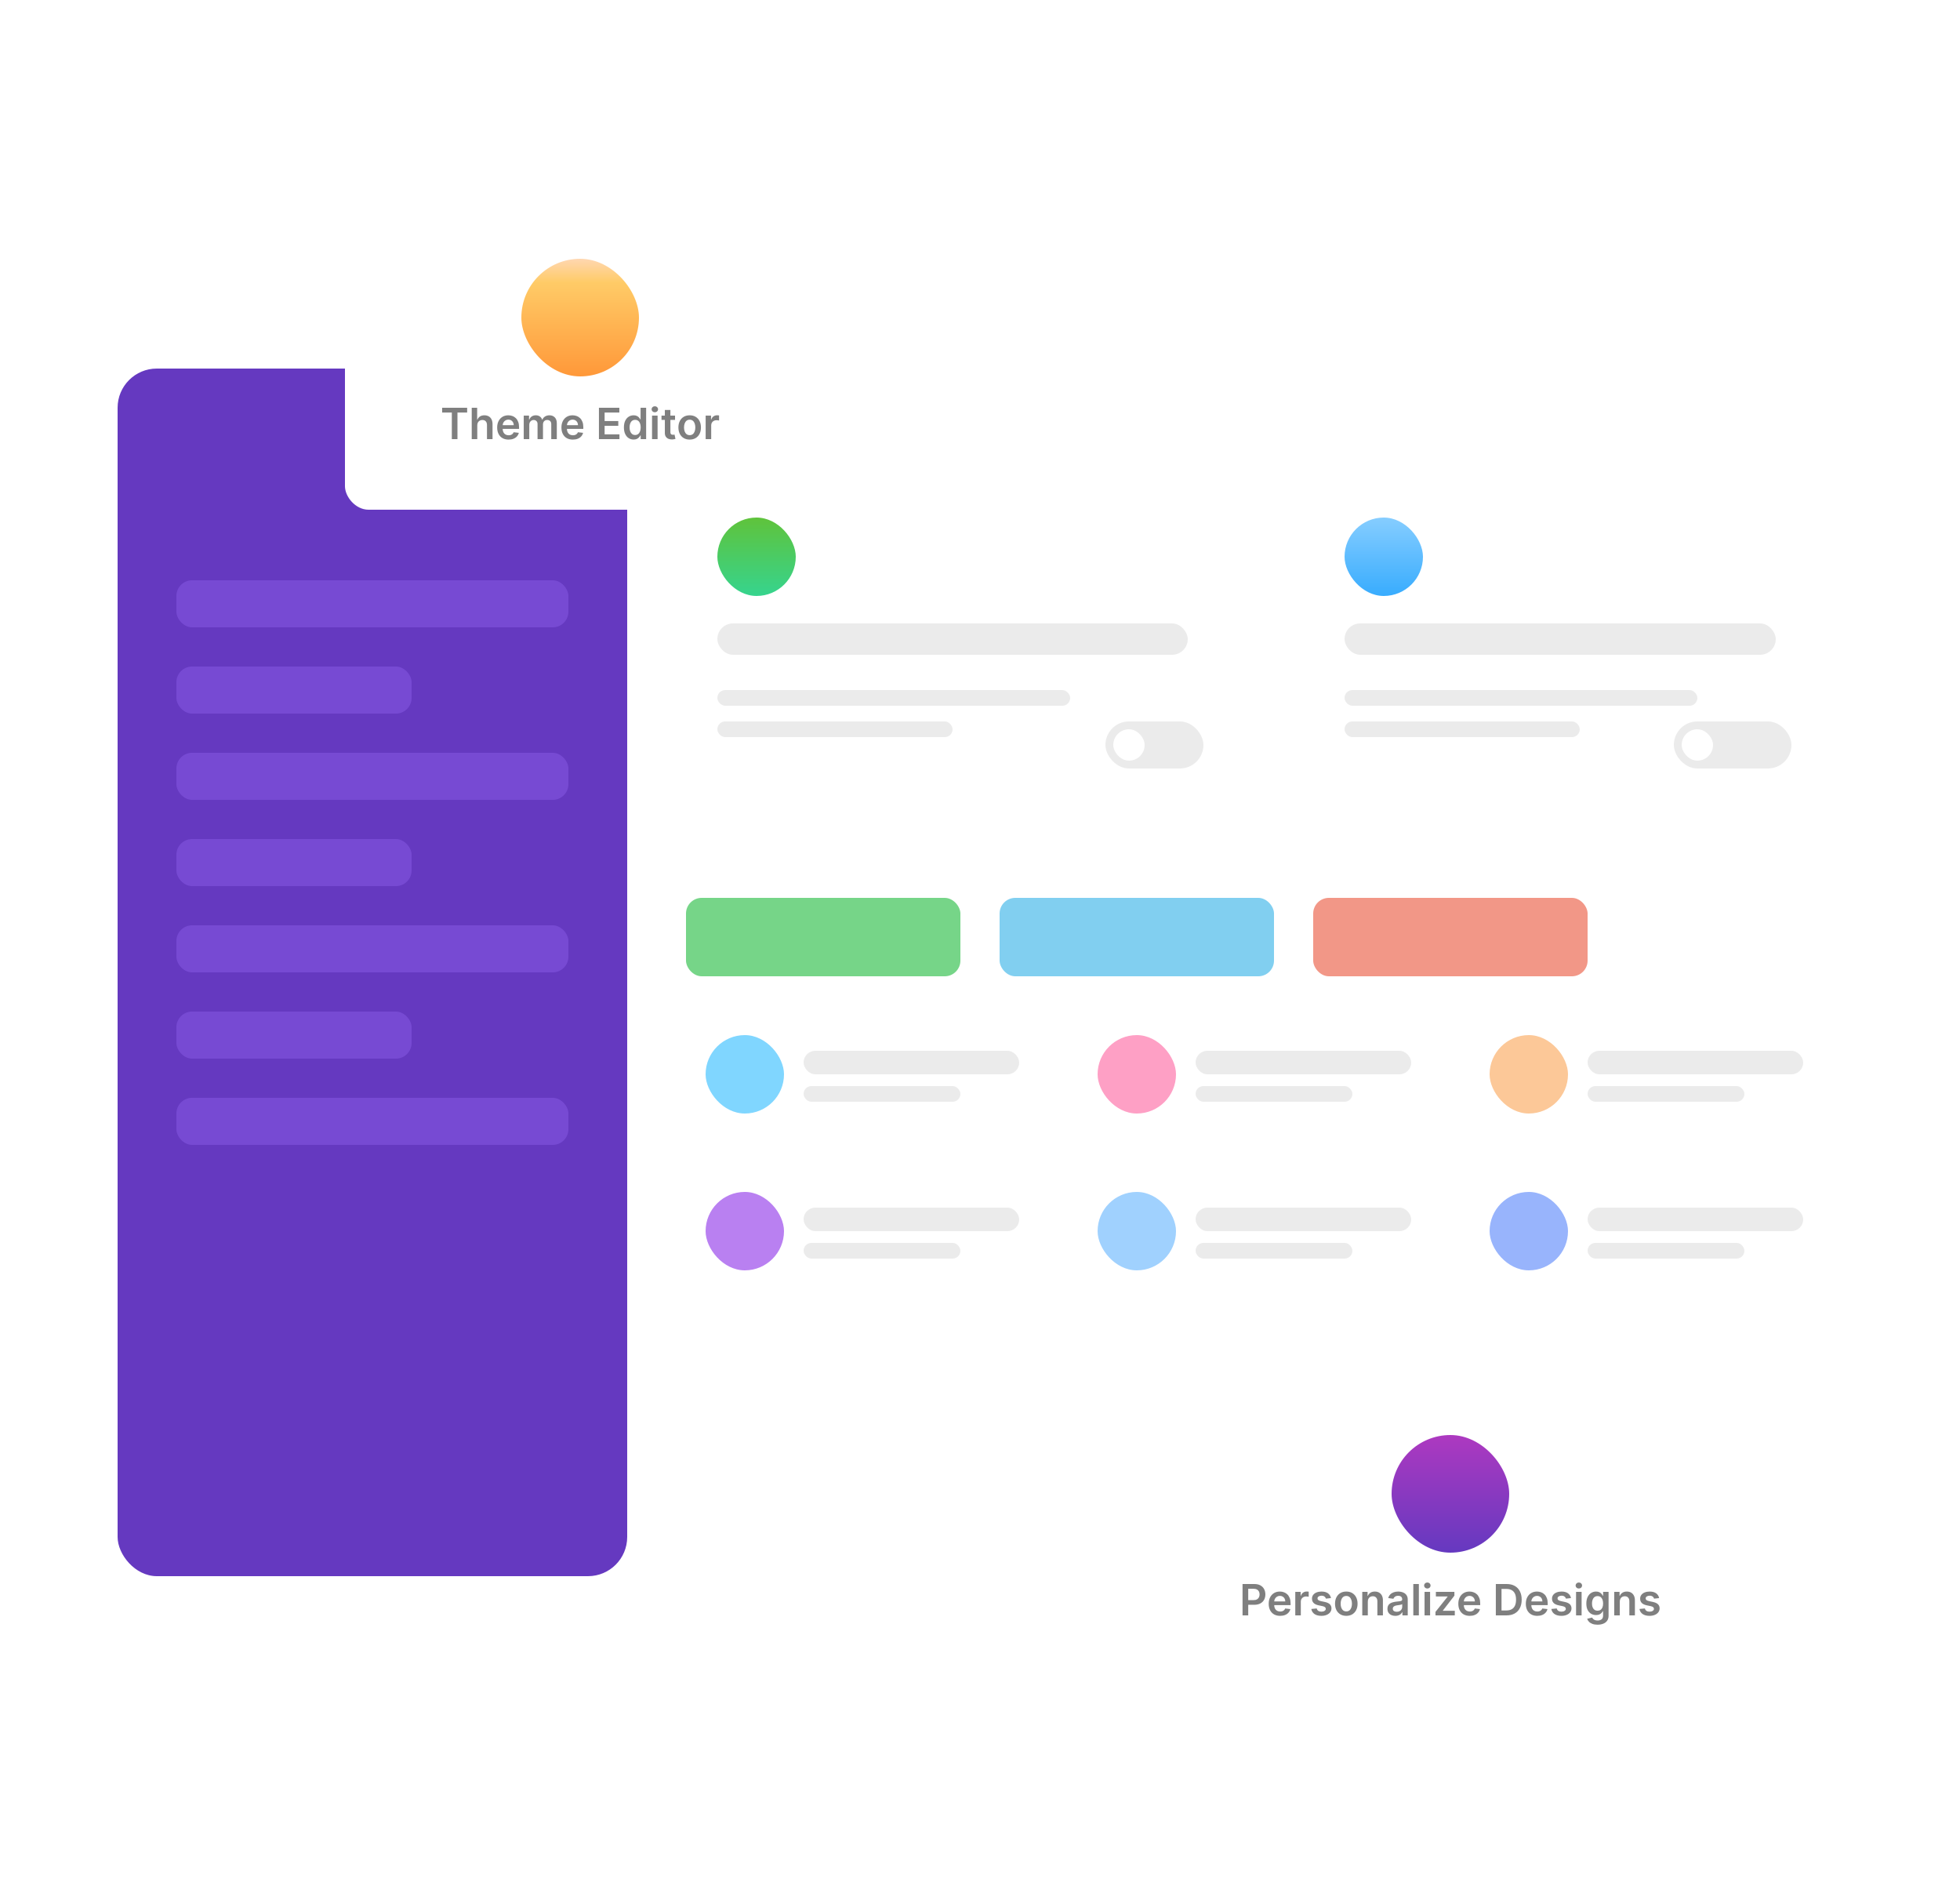 <svg width="500" height="480" viewBox="0 0 500 480" fill="none" xmlns="http://www.w3.org/2000/svg">
<g filter="url(#filter0_d_180_1785)">
<rect x="30" y="78" width="450" height="308" rx="10" fill="white"/>
</g>
<g filter="url(#filter1_d_180_1785)">
<rect x="30" y="78" width="130" height="308" rx="10" fill="#6539C0"/>
</g>
<rect x="45" y="192" width="100" height="12" rx="4" fill="#774AD3"/>
<rect x="45" y="280" width="100" height="12" rx="4" fill="#774AD3"/>
<rect x="45" y="148" width="100" height="12" rx="4" fill="#774AD3"/>
<rect x="45" y="236" width="100" height="12" rx="4" fill="#774AD3"/>
<rect x="45" y="214" width="60" height="12" rx="4" fill="#774AD3"/>
<rect x="45" y="170" width="60" height="12" rx="4" fill="#774AD3"/>
<rect x="45" y="258" width="60" height="12" rx="4" fill="#774AD3"/>
<g filter="url(#filter2_d_180_1785)">
<rect x="175" y="124" width="140" height="80" rx="6" fill="white"/>
</g>
<g filter="url(#filter3_d_180_1785)">
<rect x="183" y="132" width="20" height="20" rx="10" fill="url(#paint0_linear_180_1785)"/>
</g>
<rect opacity="0.5" x="183" y="159" width="120" height="8" rx="4" fill="#D9D9D9"/>
<rect opacity="0.5" x="282" y="184" width="25" height="12" rx="6" fill="#D9D9D9"/>
<rect x="284" y="186" width="8" height="8" rx="4" fill="white"/>
<rect opacity="0.5" x="183" y="176" width="90" height="4" rx="2" fill="#D9D9D9"/>
<rect opacity="0.5" x="183" y="184" width="60" height="4" rx="2" fill="#D9D9D9"/>
<g filter="url(#filter4_d_180_1785)">
<rect x="335" y="124" width="130" height="80" rx="6" fill="white"/>
</g>
<g filter="url(#filter5_d_180_1785)">
<rect x="343" y="132" width="20" height="20" rx="10" fill="url(#paint1_linear_180_1785)"/>
</g>
<rect opacity="0.5" x="343" y="159" width="110" height="8" rx="4" fill="#D9D9D9"/>
<rect opacity="0.5" x="427" y="184" width="30" height="12" rx="6" fill="#D9D9D9"/>
<rect x="429" y="186" width="8" height="8" rx="4" fill="white"/>
<rect opacity="0.5" x="343" y="176" width="90" height="4" rx="2" fill="#D9D9D9"/>
<rect opacity="0.5" x="343" y="184" width="60" height="4" rx="2" fill="#D9D9D9"/>
<g filter="url(#filter6_d_180_1785)">
<rect x="88" y="50" width="120" height="80" rx="6" fill="white"/>
</g>
<path opacity="0.5" d="M180.013 112V106H181.384V107H181.446C181.556 106.654 181.743 106.387 182.009 106.199C182.277 106.009 182.583 105.914 182.927 105.914C183.005 105.914 183.092 105.918 183.188 105.926C183.287 105.931 183.369 105.94 183.435 105.953V107.254C183.375 107.233 183.28 107.215 183.149 107.199C183.022 107.181 182.898 107.172 182.778 107.172C182.521 107.172 182.289 107.228 182.083 107.34C181.88 107.449 181.72 107.602 181.603 107.797C181.485 107.992 181.427 108.217 181.427 108.473V112H180.013Z" fill="black"/>
<path opacity="0.5" d="M175.938 112.117C175.352 112.117 174.844 111.988 174.414 111.73C173.984 111.473 173.651 111.112 173.414 110.648C173.18 110.185 173.062 109.643 173.062 109.023C173.062 108.404 173.18 107.861 173.414 107.395C173.651 106.928 173.984 106.566 174.414 106.309C174.844 106.051 175.352 105.922 175.938 105.922C176.523 105.922 177.031 106.051 177.461 106.309C177.891 106.566 178.223 106.928 178.457 107.395C178.694 107.861 178.812 108.404 178.812 109.023C178.812 109.643 178.694 110.185 178.457 110.648C178.223 111.112 177.891 111.473 177.461 111.73C177.031 111.988 176.523 112.117 175.938 112.117ZM175.945 110.984C176.263 110.984 176.529 110.897 176.742 110.723C176.956 110.546 177.115 110.309 177.219 110.012C177.326 109.715 177.379 109.384 177.379 109.02C177.379 108.652 177.326 108.32 177.219 108.023C177.115 107.724 176.956 107.486 176.742 107.309C176.529 107.132 176.263 107.043 175.945 107.043C175.62 107.043 175.349 107.132 175.133 107.309C174.919 107.486 174.759 107.724 174.652 108.023C174.548 108.32 174.496 108.652 174.496 109.02C174.496 109.384 174.548 109.715 174.652 110.012C174.759 110.309 174.919 110.546 175.133 110.723C175.349 110.897 175.62 110.984 175.945 110.984Z" fill="black"/>
<path opacity="0.5" d="M172.202 106V107.094H168.753V106H172.202ZM169.604 104.562H171.019V110.195C171.019 110.385 171.047 110.531 171.104 110.633C171.164 110.732 171.243 110.799 171.339 110.836C171.435 110.872 171.542 110.891 171.659 110.891C171.748 110.891 171.828 110.884 171.901 110.871C171.977 110.858 172.034 110.846 172.073 110.836L172.312 111.941C172.236 111.967 172.128 111.996 171.987 112.027C171.849 112.059 171.68 112.077 171.479 112.082C171.125 112.092 170.806 112.039 170.522 111.922C170.239 111.802 170.013 111.617 169.847 111.367C169.683 111.117 169.602 110.805 169.604 110.43V104.562Z" fill="black"/>
<path opacity="0.5" d="M166.338 112V106H167.752V112H166.338ZM167.049 105.148C166.825 105.148 166.632 105.074 166.471 104.926C166.309 104.775 166.229 104.594 166.229 104.383C166.229 104.169 166.309 103.988 166.471 103.84C166.632 103.689 166.825 103.613 167.049 103.613C167.275 103.613 167.468 103.689 167.627 103.84C167.788 103.988 167.869 104.169 167.869 104.383C167.869 104.594 167.788 104.775 167.627 104.926C167.468 105.074 167.275 105.148 167.049 105.148Z" fill="black"/>
<path opacity="0.5" d="M161.636 112.105C161.164 112.105 160.743 111.984 160.37 111.742C159.998 111.5 159.703 111.148 159.487 110.688C159.271 110.227 159.163 109.667 159.163 109.008C159.163 108.341 159.272 107.779 159.491 107.32C159.713 106.859 160.011 106.512 160.386 106.277C160.761 106.04 161.179 105.922 161.64 105.922C161.991 105.922 162.28 105.982 162.507 106.102C162.733 106.219 162.913 106.361 163.046 106.527C163.179 106.691 163.282 106.846 163.354 106.992H163.413V104H164.831V112H163.44V111.055H163.354C163.282 111.201 163.176 111.355 163.038 111.52C162.9 111.681 162.718 111.819 162.491 111.934C162.265 112.048 161.979 112.105 161.636 112.105ZM162.03 110.945C162.33 110.945 162.585 110.865 162.796 110.703C163.007 110.539 163.167 110.311 163.276 110.02C163.386 109.728 163.44 109.388 163.44 109C163.44 108.612 163.386 108.275 163.276 107.988C163.17 107.702 163.011 107.479 162.8 107.32C162.591 107.161 162.335 107.082 162.03 107.082C161.715 107.082 161.452 107.164 161.241 107.328C161.03 107.492 160.871 107.719 160.765 108.008C160.658 108.297 160.604 108.628 160.604 109C160.604 109.375 160.658 109.71 160.765 110.004C160.874 110.296 161.034 110.526 161.245 110.695C161.459 110.862 161.72 110.945 162.03 110.945Z" fill="black"/>
<path opacity="0.5" d="M152.79 112V104H157.993V105.215H154.239V107.387H157.724V108.602H154.239V110.785H158.024V112H152.79Z" fill="black"/>
<path opacity="0.5" d="M146.135 112.117C145.533 112.117 145.014 111.992 144.576 111.742C144.141 111.49 143.807 111.133 143.572 110.672C143.338 110.208 143.221 109.663 143.221 109.035C143.221 108.418 143.338 107.876 143.572 107.41C143.809 106.941 144.14 106.577 144.564 106.316C144.989 106.053 145.488 105.922 146.061 105.922C146.43 105.922 146.779 105.982 147.107 106.102C147.438 106.219 147.73 106.401 147.982 106.648C148.238 106.896 148.438 107.211 148.584 107.594C148.73 107.974 148.803 108.427 148.803 108.953V109.387H143.885V108.434H147.447C147.445 108.163 147.386 107.922 147.271 107.711C147.157 107.497 146.997 107.329 146.791 107.207C146.588 107.085 146.351 107.023 146.08 107.023C145.791 107.023 145.537 107.094 145.318 107.234C145.1 107.372 144.929 107.555 144.807 107.781C144.687 108.005 144.626 108.251 144.623 108.52V109.352C144.623 109.701 144.687 110 144.814 110.25C144.942 110.497 145.12 110.687 145.35 110.82C145.579 110.951 145.847 111.016 146.154 111.016C146.36 111.016 146.546 110.987 146.713 110.93C146.88 110.87 147.024 110.783 147.146 110.668C147.269 110.553 147.361 110.411 147.424 110.242L148.744 110.391C148.661 110.74 148.502 111.044 148.268 111.305C148.036 111.562 147.739 111.763 147.377 111.906C147.015 112.047 146.601 112.117 146.135 112.117Z" fill="black"/>
<path opacity="0.5" d="M133.606 112V106H134.958V107.02H135.028C135.153 106.676 135.36 106.408 135.649 106.215C135.938 106.02 136.284 105.922 136.685 105.922C137.091 105.922 137.433 106.021 137.712 106.219C137.993 106.414 138.191 106.681 138.306 107.02H138.368C138.501 106.686 138.725 106.421 139.04 106.223C139.358 106.022 139.734 105.922 140.169 105.922C140.721 105.922 141.172 106.096 141.521 106.445C141.869 106.794 142.044 107.303 142.044 107.973V112H140.626V108.191C140.626 107.819 140.527 107.547 140.329 107.375C140.131 107.201 139.889 107.113 139.603 107.113C139.261 107.113 138.994 107.22 138.802 107.434C138.612 107.645 138.517 107.919 138.517 108.258V112H137.13V108.133C137.13 107.823 137.036 107.576 136.849 107.391C136.664 107.206 136.422 107.113 136.122 107.113C135.919 107.113 135.734 107.165 135.567 107.27C135.401 107.371 135.268 107.516 135.169 107.703C135.07 107.888 135.021 108.104 135.021 108.352V112H133.606Z" fill="black"/>
<path opacity="0.5" d="M129.742 112.117C129.141 112.117 128.621 111.992 128.184 111.742C127.749 111.49 127.414 111.133 127.18 110.672C126.945 110.208 126.828 109.663 126.828 109.035C126.828 108.418 126.945 107.876 127.18 107.41C127.417 106.941 127.747 106.577 128.172 106.316C128.596 106.053 129.095 105.922 129.668 105.922C130.038 105.922 130.387 105.982 130.715 106.102C131.046 106.219 131.337 106.401 131.59 106.648C131.845 106.896 132.046 107.211 132.191 107.594C132.337 107.974 132.41 108.427 132.41 108.953V109.387H127.492V108.434H131.055C131.052 108.163 130.993 107.922 130.879 107.711C130.764 107.497 130.604 107.329 130.398 107.207C130.195 107.085 129.958 107.023 129.688 107.023C129.398 107.023 129.145 107.094 128.926 107.234C128.707 107.372 128.536 107.555 128.414 107.781C128.294 108.005 128.233 108.251 128.23 108.52V109.352C128.23 109.701 128.294 110 128.422 110.25C128.549 110.497 128.728 110.687 128.957 110.82C129.186 110.951 129.454 111.016 129.762 111.016C129.967 111.016 130.154 110.987 130.32 110.93C130.487 110.87 130.632 110.783 130.754 110.668C130.876 110.553 130.969 110.411 131.031 110.242L132.352 110.391C132.268 110.74 132.109 111.044 131.875 111.305C131.643 111.562 131.346 111.763 130.984 111.906C130.622 112.047 130.208 112.117 129.742 112.117Z" fill="black"/>
<path opacity="0.5" d="M121.754 108.484V112H120.34V104H121.723V107.02H121.793C121.934 106.681 122.151 106.414 122.445 106.219C122.742 106.021 123.12 105.922 123.578 105.922C123.995 105.922 124.358 106.009 124.668 106.184C124.978 106.358 125.217 106.613 125.387 106.949C125.559 107.285 125.645 107.695 125.645 108.18V112H124.23V108.398C124.23 107.995 124.126 107.681 123.918 107.457C123.712 107.23 123.423 107.117 123.051 107.117C122.801 107.117 122.577 107.172 122.379 107.281C122.184 107.388 122.03 107.543 121.918 107.746C121.809 107.949 121.754 108.195 121.754 108.484Z" fill="black"/>
<path opacity="0.5" d="M112.789 105.215V104H119.172V105.215H116.699V112H115.262V105.215H112.789Z" fill="black"/>
<rect x="133" y="66" width="30" height="30" rx="15" fill="url(#paint2_linear_180_1785)"/>
<g filter="url(#filter7_d_180_1785)">
<rect x="175" y="259" width="90" height="30" rx="4" fill="white"/>
</g>
<g filter="url(#filter8_d_180_1785)">
<rect x="180" y="264" width="20" height="20" rx="10" fill="#80D6FF"/>
</g>
<rect opacity="0.5" x="205" y="268" width="55" height="6" rx="3" fill="#D9D9D9"/>
<rect opacity="0.5" x="205" y="277" width="40" height="4" rx="2" fill="#D9D9D9"/>
<rect x="175" y="229" width="70" height="20" rx="4" fill="#76D588"/>
<rect x="255" y="229" width="70" height="20" rx="4" fill="#81CFF0"/>
<rect x="335" y="229" width="70" height="20" rx="4" fill="#F29787"/>
<g filter="url(#filter9_d_180_1785)">
<rect x="175" y="299" width="90" height="30" rx="4" fill="white"/>
</g>
<g filter="url(#filter10_d_180_1785)">
<rect x="180" y="304" width="20" height="20" rx="10" fill="#B980F1"/>
</g>
<rect opacity="0.5" x="205" y="308" width="55" height="6" rx="3" fill="#D9D9D9"/>
<rect opacity="0.5" x="205" y="317" width="40" height="4" rx="2" fill="#D9D9D9"/>
<g filter="url(#filter11_d_180_1785)">
<rect x="275" y="259" width="90" height="30" rx="4" fill="white"/>
</g>
<g filter="url(#filter12_d_180_1785)">
<rect x="280" y="264" width="20" height="20" rx="10" fill="#FEA0C5"/>
</g>
<rect opacity="0.5" x="305" y="268" width="55" height="6" rx="3" fill="#D9D9D9"/>
<rect opacity="0.5" x="305" y="277" width="40" height="4" rx="2" fill="#D9D9D9"/>
<g filter="url(#filter13_d_180_1785)">
<rect x="275" y="299" width="90" height="30" rx="4" fill="white"/>
</g>
<g filter="url(#filter14_d_180_1785)">
<rect x="280" y="304" width="20" height="20" rx="10" fill="#A0D1FE"/>
</g>
<rect opacity="0.5" x="305" y="308" width="55" height="6" rx="3" fill="#D9D9D9"/>
<rect opacity="0.5" x="305" y="317" width="40" height="4" rx="2" fill="#D9D9D9"/>
<g filter="url(#filter15_d_180_1785)">
<rect x="375" y="259" width="90" height="30" rx="4" fill="white"/>
</g>
<g filter="url(#filter16_d_180_1785)">
<rect x="380" y="264" width="20" height="20" rx="10" fill="#FCC898"/>
</g>
<rect opacity="0.5" x="405" y="268" width="55" height="6" rx="3" fill="#D9D9D9"/>
<rect opacity="0.5" x="405" y="277" width="40" height="4" rx="2" fill="#D9D9D9"/>
<g filter="url(#filter17_d_180_1785)">
<rect x="375" y="299" width="90" height="30" rx="4" fill="white"/>
</g>
<g filter="url(#filter18_d_180_1785)">
<rect x="380" y="304" width="20" height="20" rx="10" fill="#98B4FC"/>
</g>
<rect opacity="0.5" x="405" y="308" width="55" height="6" rx="3" fill="#D9D9D9"/>
<rect opacity="0.5" x="405" y="317" width="40" height="4" rx="2" fill="#D9D9D9"/>
<g filter="url(#filter19_d_180_1785)">
<rect x="300" y="350" width="140" height="80" rx="6" fill="white"/>
</g>
<rect x="355" y="366" width="30" height="30" rx="15" fill="url(#paint3_linear_180_1785)"/>
<path opacity="0.5" d="M423.245 407.586L421.956 407.727C421.919 407.596 421.855 407.474 421.764 407.359C421.676 407.245 421.556 407.152 421.405 407.082C421.254 407.012 421.069 406.977 420.85 406.977C420.556 406.977 420.308 407.04 420.108 407.168C419.91 407.296 419.812 407.461 419.815 407.664C419.812 407.839 419.876 407.98 420.006 408.09C420.139 408.199 420.358 408.289 420.663 408.359L421.686 408.578C422.254 408.701 422.676 408.895 422.952 409.16C423.23 409.426 423.371 409.773 423.374 410.203C423.371 410.581 423.26 410.914 423.042 411.203C422.825 411.49 422.525 411.714 422.139 411.875C421.754 412.036 421.311 412.117 420.811 412.117C420.077 412.117 419.486 411.964 419.038 411.656C418.59 411.346 418.323 410.915 418.237 410.363L419.616 410.23C419.678 410.501 419.811 410.706 420.014 410.844C420.217 410.982 420.482 411.051 420.807 411.051C421.143 411.051 421.413 410.982 421.616 410.844C421.821 410.706 421.924 410.535 421.924 410.332C421.924 410.16 421.858 410.018 421.725 409.906C421.595 409.794 421.392 409.708 421.116 409.648L420.092 409.434C419.517 409.314 419.091 409.112 418.815 408.828C418.539 408.542 418.402 408.18 418.405 407.742C418.402 407.372 418.502 407.052 418.706 406.781C418.911 406.508 419.196 406.297 419.561 406.148C419.928 405.997 420.351 405.922 420.831 405.922C421.534 405.922 422.087 406.072 422.491 406.371C422.897 406.671 423.148 407.076 423.245 407.586Z" fill="black"/>
<path opacity="0.5" d="M413.213 408.484V412H411.799V406H413.151V407.02H413.221C413.359 406.684 413.579 406.417 413.881 406.219C414.186 406.021 414.562 405.922 415.01 405.922C415.424 405.922 415.785 406.01 416.092 406.187C416.402 406.365 416.642 406.621 416.811 406.957C416.983 407.293 417.068 407.701 417.065 408.18V412H415.651V408.398C415.651 407.997 415.547 407.684 415.338 407.457C415.133 407.23 414.847 407.117 414.483 407.117C414.236 407.117 414.015 407.172 413.823 407.281C413.633 407.388 413.483 407.543 413.374 407.746C413.267 407.949 413.213 408.195 413.213 408.484Z" fill="black"/>
<path opacity="0.5" d="M407.534 414.375C407.026 414.375 406.59 414.306 406.225 414.168C405.861 414.033 405.568 413.85 405.346 413.621C405.125 413.392 404.971 413.138 404.885 412.859L406.159 412.551C406.216 412.668 406.299 412.784 406.409 412.898C406.518 413.016 406.665 413.112 406.85 413.188C407.038 413.266 407.273 413.305 407.557 413.305C407.958 413.305 408.29 413.207 408.553 413.012C408.816 412.819 408.948 412.501 408.948 412.059V410.922H408.877C408.805 411.068 408.698 411.217 408.557 411.371C408.419 411.525 408.236 411.654 408.006 411.758C407.78 411.862 407.495 411.914 407.151 411.914C406.69 411.914 406.272 411.806 405.897 411.59C405.525 411.371 405.228 411.046 405.006 410.613C404.788 410.178 404.678 409.634 404.678 408.98C404.678 408.322 404.788 407.766 405.006 407.312C405.228 406.857 405.526 406.512 405.901 406.277C406.276 406.04 406.694 405.922 407.155 405.922C407.506 405.922 407.795 405.982 408.022 406.102C408.251 406.219 408.433 406.361 408.569 406.527C408.704 406.691 408.807 406.846 408.877 406.992H408.956V406H410.35V412.098C410.35 412.611 410.228 413.035 409.983 413.371C409.738 413.707 409.403 413.958 408.979 414.125C408.555 414.292 408.073 414.375 407.534 414.375ZM407.545 410.805C407.845 410.805 408.1 410.732 408.311 410.586C408.522 410.44 408.682 410.23 408.792 409.957C408.901 409.684 408.956 409.355 408.956 408.973C408.956 408.595 408.901 408.264 408.792 407.98C408.685 407.697 408.526 407.477 408.315 407.32C408.107 407.161 407.85 407.082 407.545 407.082C407.23 407.082 406.967 407.164 406.756 407.328C406.545 407.492 406.387 407.717 406.28 408.004C406.173 408.288 406.12 408.611 406.12 408.973C406.12 409.34 406.173 409.661 406.28 409.938C406.389 410.211 406.549 410.424 406.76 410.578C406.974 410.729 407.236 410.805 407.545 410.805Z" fill="black"/>
<path opacity="0.5" d="M402.056 412V406H403.47V412H402.056ZM402.767 405.148C402.543 405.148 402.35 405.074 402.189 404.926C402.028 404.775 401.947 404.594 401.947 404.383C401.947 404.169 402.028 403.988 402.189 403.84C402.35 403.689 402.543 403.613 402.767 403.613C402.994 403.613 403.186 403.689 403.345 403.84C403.507 403.988 403.587 404.169 403.587 404.383C403.587 404.594 403.507 404.775 403.345 404.926C403.186 405.074 402.994 405.148 402.767 405.148Z" fill="black"/>
<path opacity="0.5" d="M400.761 407.586L399.472 407.727C399.436 407.596 399.372 407.474 399.281 407.359C399.192 407.245 399.072 407.152 398.921 407.082C398.77 407.012 398.585 406.977 398.367 406.977C398.072 406.977 397.825 407.04 397.625 407.168C397.427 407.296 397.329 407.461 397.332 407.664C397.329 407.839 397.393 407.98 397.523 408.09C397.656 408.199 397.875 408.289 398.179 408.359L399.203 408.578C399.77 408.701 400.192 408.895 400.468 409.16C400.747 409.426 400.888 409.773 400.89 410.203C400.888 410.581 400.777 410.914 400.558 411.203C400.342 411.49 400.041 411.714 399.656 411.875C399.27 412.036 398.828 412.117 398.328 412.117C397.593 412.117 397.002 411.964 396.554 411.656C396.106 411.346 395.839 410.915 395.753 410.363L397.132 410.23C397.195 410.501 397.328 410.706 397.531 410.844C397.734 410.982 397.998 411.051 398.324 411.051C398.66 411.051 398.929 410.982 399.132 410.844C399.338 410.706 399.441 410.535 399.441 410.332C399.441 410.16 399.375 410.018 399.242 409.906C399.111 409.794 398.908 409.708 398.632 409.648L397.609 409.434C397.033 409.314 396.608 409.112 396.332 408.828C396.056 408.542 395.919 408.18 395.921 407.742C395.919 407.372 396.019 407.052 396.222 406.781C396.428 406.508 396.713 406.297 397.078 406.148C397.445 405.997 397.868 405.922 398.347 405.922C399.05 405.922 399.604 406.072 400.007 406.371C400.414 406.671 400.665 407.076 400.761 407.586Z" fill="black"/>
<path opacity="0.5" d="M392.155 412.117C391.553 412.117 391.034 411.992 390.596 411.742C390.161 411.49 389.827 411.133 389.592 410.672C389.358 410.208 389.241 409.663 389.241 409.035C389.241 408.418 389.358 407.876 389.592 407.41C389.829 406.941 390.16 406.577 390.584 406.316C391.009 406.053 391.508 405.922 392.081 405.922C392.45 405.922 392.799 405.982 393.127 406.102C393.458 406.219 393.75 406.401 394.002 406.648C394.258 406.896 394.458 407.211 394.604 407.594C394.75 407.974 394.823 408.427 394.823 408.953V409.387H389.905V408.434H393.467C393.465 408.163 393.406 407.922 393.292 407.711C393.177 407.497 393.017 407.329 392.811 407.207C392.608 407.085 392.371 407.023 392.1 407.023C391.811 407.023 391.557 407.094 391.338 407.234C391.12 407.372 390.949 407.555 390.827 407.781C390.707 408.005 390.646 408.251 390.643 408.52V409.352C390.643 409.701 390.707 410 390.834 410.25C390.962 410.497 391.14 410.687 391.37 410.82C391.599 410.951 391.867 411.016 392.174 411.016C392.38 411.016 392.566 410.987 392.733 410.93C392.9 410.87 393.044 410.783 393.167 410.668C393.289 410.553 393.381 410.411 393.444 410.242L394.764 410.391C394.681 410.74 394.522 411.044 394.288 411.305C394.056 411.562 393.759 411.763 393.397 411.906C393.035 412.047 392.621 412.117 392.155 412.117Z" fill="black"/>
<path opacity="0.5" d="M384.301 412H381.59V404H384.356C385.15 404 385.833 404.16 386.403 404.48C386.976 404.798 387.416 405.255 387.723 405.852C388.03 406.448 388.184 407.161 388.184 407.992C388.184 408.826 388.029 409.542 387.719 410.141C387.412 410.74 386.968 411.199 386.387 411.52C385.809 411.84 385.114 412 384.301 412ZM383.04 410.746H384.231C384.788 410.746 385.253 410.645 385.625 410.441C385.998 410.236 386.278 409.93 386.465 409.523C386.653 409.115 386.747 408.604 386.747 407.992C386.747 407.38 386.653 406.872 386.465 406.469C386.278 406.063 386 405.759 385.633 405.559C385.269 405.355 384.816 405.254 384.274 405.254H383.04V410.746Z" fill="black"/>
<path opacity="0.5" d="M374.935 412.117C374.333 412.117 373.814 411.992 373.376 411.742C372.942 411.49 372.607 411.133 372.373 410.672C372.138 410.208 372.021 409.663 372.021 409.035C372.021 408.418 372.138 407.876 372.373 407.41C372.61 406.941 372.94 406.577 373.365 406.316C373.789 406.053 374.288 405.922 374.861 405.922C375.231 405.922 375.58 405.982 375.908 406.102C376.238 406.219 376.53 406.401 376.783 406.648C377.038 406.896 377.238 407.211 377.384 407.594C377.53 407.974 377.603 408.427 377.603 408.953V409.387H372.685V408.434H376.248C376.245 408.163 376.186 407.922 376.072 407.711C375.957 407.497 375.797 407.329 375.591 407.207C375.388 407.085 375.151 407.023 374.88 407.023C374.591 407.023 374.337 407.094 374.119 407.234C373.9 407.372 373.729 407.555 373.607 407.781C373.487 408.005 373.426 408.251 373.423 408.52V409.352C373.423 409.701 373.487 410 373.615 410.25C373.742 410.497 373.921 410.687 374.15 410.82C374.379 410.951 374.647 411.016 374.955 411.016C375.16 411.016 375.347 410.987 375.513 410.93C375.68 410.87 375.824 410.783 375.947 410.668C376.069 410.553 376.162 410.411 376.224 410.242L377.544 410.391C377.461 410.74 377.302 411.044 377.068 411.305C376.836 411.562 376.539 411.763 376.177 411.906C375.815 412.047 375.401 412.117 374.935 412.117Z" fill="black"/>
<path opacity="0.5" d="M366.196 412V411.102L369.29 407.223V407.172H366.297V406H371.02V406.965L368.075 410.777V410.828H371.122V412H366.196Z" fill="black"/>
<path opacity="0.5" d="M363.406 412V406H364.82V412H363.406ZM364.117 405.148C363.893 405.148 363.7 405.074 363.539 404.926C363.377 404.775 363.296 404.594 363.296 404.383C363.296 404.169 363.377 403.988 363.539 403.84C363.7 403.689 363.893 403.613 364.117 403.613C364.343 403.613 364.536 403.689 364.695 403.84C364.856 403.988 364.937 404.169 364.937 404.383C364.937 404.594 364.856 404.775 364.695 404.926C364.536 405.074 364.343 405.148 364.117 405.148Z" fill="black"/>
<path opacity="0.5" d="M361.952 404V412H360.538V404H361.952Z" fill="black"/>
<path opacity="0.5" d="M355.948 412.121C355.568 412.121 355.225 412.053 354.92 411.918C354.618 411.78 354.379 411.577 354.202 411.309C354.027 411.04 353.94 410.71 353.94 410.316C353.94 409.978 354.002 409.698 354.127 409.477C354.252 409.255 354.423 409.078 354.639 408.945C354.855 408.813 355.099 408.712 355.37 408.645C355.643 408.574 355.926 408.523 356.217 408.492C356.569 408.456 356.854 408.423 357.073 408.395C357.292 408.363 357.45 408.316 357.549 408.254C357.651 408.189 357.702 408.089 357.702 407.953V407.93C357.702 407.635 357.614 407.408 357.44 407.246C357.265 407.085 357.014 407.004 356.686 407.004C356.34 407.004 356.065 407.079 355.862 407.23C355.661 407.382 355.526 407.56 355.456 407.766L354.135 407.578C354.239 407.214 354.411 406.909 354.651 406.664C354.89 406.417 355.183 406.232 355.53 406.109C355.876 405.984 356.259 405.922 356.678 405.922C356.967 405.922 357.255 405.956 357.542 406.023C357.828 406.091 358.09 406.203 358.327 406.359C358.564 406.513 358.754 406.723 358.897 406.988C359.043 407.254 359.116 407.586 359.116 407.984V412H357.756V411.176H357.709C357.624 411.342 357.502 411.499 357.346 411.645C357.193 411.788 356.999 411.904 356.764 411.992C356.532 412.078 356.26 412.121 355.948 412.121ZM356.315 411.082C356.599 411.082 356.845 411.026 357.053 410.914C357.262 410.799 357.422 410.648 357.534 410.461C357.648 410.273 357.706 410.069 357.706 409.848V409.141C357.661 409.177 357.586 409.211 357.479 409.242C357.375 409.273 357.258 409.301 357.127 409.324C356.997 409.348 356.868 409.368 356.741 409.387C356.613 409.405 356.502 409.421 356.409 409.434C356.198 409.462 356.009 409.509 355.842 409.574C355.676 409.639 355.544 409.73 355.448 409.848C355.351 409.962 355.303 410.111 355.303 410.293C355.303 410.553 355.398 410.75 355.588 410.883C355.778 411.016 356.021 411.082 356.315 411.082Z" fill="black"/>
<path opacity="0.5" d="M348.932 408.484V412H347.518V406H348.87V407.02H348.94C349.078 406.684 349.298 406.417 349.6 406.219C349.905 406.021 350.281 405.922 350.729 405.922C351.143 405.922 351.504 406.01 351.811 406.187C352.121 406.365 352.361 406.621 352.53 406.957C352.702 407.293 352.786 407.701 352.784 408.18V412H351.37V408.398C351.37 407.997 351.265 407.684 351.057 407.457C350.851 407.23 350.566 407.117 350.202 407.117C349.954 407.117 349.734 407.172 349.542 407.281C349.351 407.388 349.202 407.543 349.092 407.746C348.986 407.949 348.932 408.195 348.932 408.484Z" fill="black"/>
<path opacity="0.5" d="M343.443 412.117C342.857 412.117 342.349 411.988 341.919 411.73C341.49 411.473 341.156 411.112 340.919 410.648C340.685 410.185 340.568 409.643 340.568 409.023C340.568 408.404 340.685 407.861 340.919 407.395C341.156 406.928 341.49 406.566 341.919 406.309C342.349 406.051 342.857 405.922 343.443 405.922C344.029 405.922 344.537 406.051 344.966 406.309C345.396 406.566 345.728 406.928 345.962 407.395C346.199 407.861 346.318 408.404 346.318 409.023C346.318 409.643 346.199 410.185 345.962 410.648C345.728 411.112 345.396 411.473 344.966 411.73C344.537 411.988 344.029 412.117 343.443 412.117ZM343.451 410.984C343.768 410.984 344.034 410.897 344.248 410.723C344.461 410.546 344.62 410.309 344.724 410.012C344.831 409.715 344.884 409.384 344.884 409.02C344.884 408.652 344.831 408.32 344.724 408.023C344.62 407.724 344.461 407.486 344.248 407.309C344.034 407.132 343.768 407.043 343.451 407.043C343.125 407.043 342.854 407.132 342.638 407.309C342.425 407.486 342.264 407.724 342.158 408.023C342.054 408.32 342.001 408.652 342.001 409.02C342.001 409.384 342.054 409.715 342.158 410.012C342.264 410.309 342.425 410.546 342.638 410.723C342.854 410.897 343.125 410.984 343.451 410.984Z" fill="black"/>
<path opacity="0.5" d="M339.531 407.586L338.242 407.727C338.205 407.596 338.141 407.474 338.05 407.359C337.962 407.245 337.842 407.152 337.691 407.082C337.54 407.012 337.355 406.977 337.136 406.977C336.842 406.977 336.595 407.04 336.394 407.168C336.196 407.296 336.098 407.461 336.101 407.664C336.098 407.839 336.162 407.98 336.292 408.09C336.425 408.199 336.644 408.289 336.949 408.359L337.972 408.578C338.54 408.701 338.962 408.895 339.238 409.16C339.516 409.426 339.657 409.773 339.66 410.203C339.657 410.581 339.546 410.914 339.328 411.203C339.111 411.49 338.811 411.714 338.425 411.875C338.04 412.036 337.597 412.117 337.097 412.117C336.363 412.117 335.772 411.964 335.324 411.656C334.876 411.346 334.609 410.915 334.523 410.363L335.902 410.23C335.964 410.501 336.097 410.706 336.3 410.844C336.503 410.982 336.768 411.051 337.093 411.051C337.429 411.051 337.699 410.982 337.902 410.844C338.108 410.706 338.21 410.535 338.21 410.332C338.21 410.16 338.144 410.018 338.011 409.906C337.881 409.794 337.678 409.708 337.402 409.648L336.378 409.434C335.803 409.314 335.377 409.112 335.101 408.828C334.825 408.542 334.688 408.18 334.691 407.742C334.688 407.372 334.789 407.052 334.992 406.781C335.197 406.508 335.483 406.297 335.847 406.148C336.214 405.997 336.638 405.922 337.117 405.922C337.82 405.922 338.373 406.072 338.777 406.371C339.183 406.671 339.434 407.076 339.531 407.586Z" fill="black"/>
<path opacity="0.5" d="M330.427 412V406H331.798V407H331.861C331.97 406.654 332.158 406.387 332.423 406.199C332.692 406.009 332.998 405.914 333.341 405.914C333.419 405.914 333.507 405.918 333.603 405.926C333.702 405.931 333.784 405.94 333.849 405.953V407.254C333.789 407.233 333.694 407.215 333.564 407.199C333.436 407.181 333.313 407.172 333.193 407.172C332.935 407.172 332.703 407.228 332.498 407.34C332.294 407.449 332.134 407.602 332.017 407.797C331.9 407.992 331.841 408.217 331.841 408.473V412H330.427Z" fill="black"/>
<path opacity="0.5" d="M326.563 412.117C325.961 412.117 325.442 411.992 325.004 411.742C324.569 411.49 324.235 411.133 324 410.672C323.766 410.208 323.649 409.663 323.649 409.035C323.649 408.418 323.766 407.876 324 407.41C324.237 406.941 324.568 406.577 324.993 406.316C325.417 406.053 325.916 405.922 326.489 405.922C326.859 405.922 327.208 405.982 327.536 406.102C327.866 406.219 328.158 406.401 328.411 406.648C328.666 406.896 328.866 407.211 329.012 407.594C329.158 407.974 329.231 408.427 329.231 408.953V409.387H324.313V408.434H327.875C327.873 408.163 327.814 407.922 327.7 407.711C327.585 407.497 327.425 407.329 327.219 407.207C327.016 407.085 326.779 407.023 326.508 407.023C326.219 407.023 325.965 407.094 325.747 407.234C325.528 407.372 325.357 407.555 325.235 407.781C325.115 408.005 325.054 408.251 325.051 408.52V409.352C325.051 409.701 325.115 410 325.243 410.25C325.37 410.497 325.549 410.687 325.778 410.82C326.007 410.951 326.275 411.016 326.583 411.016C326.788 411.016 326.974 410.987 327.141 410.93C327.308 410.87 327.452 410.783 327.575 410.668C327.697 410.553 327.79 410.411 327.852 410.242L329.172 410.391C329.089 410.74 328.93 411.044 328.696 411.305C328.464 411.562 328.167 411.763 327.805 411.906C327.443 412.047 327.029 412.117 326.563 412.117Z" fill="black"/>
<path opacity="0.5" d="M316.976 412V404H319.976C320.591 404 321.106 404.115 321.523 404.344C321.942 404.573 322.259 404.888 322.472 405.289C322.688 405.688 322.796 406.141 322.796 406.648C322.796 407.161 322.688 407.617 322.472 408.016C322.256 408.414 321.937 408.728 321.515 408.957C321.093 409.184 320.574 409.297 319.957 409.297H317.968V408.105H319.761C320.121 408.105 320.415 408.043 320.644 407.918C320.873 407.793 321.042 407.621 321.152 407.402C321.264 407.184 321.32 406.932 321.32 406.648C321.32 406.365 321.264 406.115 321.152 405.898C321.042 405.682 320.872 405.514 320.64 405.395C320.411 405.272 320.115 405.211 319.753 405.211H318.425V412H316.976Z" fill="black"/>
<defs>
<filter id="filter0_d_180_1785" x="10" y="58" width="490" height="348" filterUnits="userSpaceOnUse" color-interpolation-filters="sRGB">
<feFlood flood-opacity="0" result="BackgroundImageFix"/>
<feColorMatrix in="SourceAlpha" type="matrix" values="0 0 0 0 0 0 0 0 0 0 0 0 0 0 0 0 0 0 127 0" result="hardAlpha"/>
<feOffset/>
<feGaussianBlur stdDeviation="10"/>
<feComposite in2="hardAlpha" operator="out"/>
<feColorMatrix type="matrix" values="0 0 0 0 0 0 0 0 0 0 0 0 0 0 0 0 0 0 0.1 0"/>
<feBlend mode="normal" in2="BackgroundImageFix" result="effect1_dropShadow_180_1785"/>
<feBlend mode="normal" in="SourceGraphic" in2="effect1_dropShadow_180_1785" result="shape"/>
</filter>
<filter id="filter1_d_180_1785" x="0" y="64" width="190" height="368" filterUnits="userSpaceOnUse" color-interpolation-filters="sRGB">
<feFlood flood-opacity="0" result="BackgroundImageFix"/>
<feColorMatrix in="SourceAlpha" type="matrix" values="0 0 0 0 0 0 0 0 0 0 0 0 0 0 0 0 0 0 127 0" result="hardAlpha"/>
<feMorphology radius="10" operator="dilate" in="SourceAlpha" result="effect1_dropShadow_180_1785"/>
<feOffset dy="16"/>
<feGaussianBlur stdDeviation="10"/>
<feComposite in2="hardAlpha" operator="out"/>
<feColorMatrix type="matrix" values="0 0 0 0 0.004 0 0 0 0 0.063 0 0 0 0 0.239 0 0 0 0.1 0"/>
<feBlend mode="normal" in2="BackgroundImageFix" result="effect1_dropShadow_180_1785"/>
<feBlend mode="normal" in="SourceGraphic" in2="effect1_dropShadow_180_1785" result="shape"/>
</filter>
<filter id="filter2_d_180_1785" x="155" y="104" width="180" height="120" filterUnits="userSpaceOnUse" color-interpolation-filters="sRGB">
<feFlood flood-opacity="0" result="BackgroundImageFix"/>
<feColorMatrix in="SourceAlpha" type="matrix" values="0 0 0 0 0 0 0 0 0 0 0 0 0 0 0 0 0 0 127 0" result="hardAlpha"/>
<feOffset/>
<feGaussianBlur stdDeviation="10"/>
<feComposite in2="hardAlpha" operator="out"/>
<feColorMatrix type="matrix" values="0 0 0 0 0 0 0 0 0 0 0 0 0 0 0 0 0 0 0.1 0"/>
<feBlend mode="normal" in2="BackgroundImageFix" result="effect1_dropShadow_180_1785"/>
<feBlend mode="normal" in="SourceGraphic" in2="effect1_dropShadow_180_1785" result="shape"/>
</filter>
<filter id="filter3_d_180_1785" x="153" y="102" width="80" height="80" filterUnits="userSpaceOnUse" color-interpolation-filters="sRGB">
<feFlood flood-opacity="0" result="BackgroundImageFix"/>
<feColorMatrix in="SourceAlpha" type="matrix" values="0 0 0 0 0 0 0 0 0 0 0 0 0 0 0 0 0 0 127 0" result="hardAlpha"/>
<feOffset/>
<feGaussianBlur stdDeviation="15"/>
<feComposite in2="hardAlpha" operator="out"/>
<feColorMatrix type="matrix" values="0 0 0 0 0.004 0 0 0 0 0.063 0 0 0 0 0.239 0 0 0 0.1 0"/>
<feBlend mode="normal" in2="BackgroundImageFix" result="effect1_dropShadow_180_1785"/>
<feBlend mode="normal" in="SourceGraphic" in2="effect1_dropShadow_180_1785" result="shape"/>
</filter>
<filter id="filter4_d_180_1785" x="305" y="94" width="190" height="140" filterUnits="userSpaceOnUse" color-interpolation-filters="sRGB">
<feFlood flood-opacity="0" result="BackgroundImageFix"/>
<feColorMatrix in="SourceAlpha" type="matrix" values="0 0 0 0 0 0 0 0 0 0 0 0 0 0 0 0 0 0 127 0" result="hardAlpha"/>
<feOffset/>
<feGaussianBlur stdDeviation="15"/>
<feComposite in2="hardAlpha" operator="out"/>
<feColorMatrix type="matrix" values="0 0 0 0 0 0 0 0 0 0 0 0 0 0 0 0 0 0 0.1 0"/>
<feBlend mode="normal" in2="BackgroundImageFix" result="effect1_dropShadow_180_1785"/>
<feBlend mode="normal" in="SourceGraphic" in2="effect1_dropShadow_180_1785" result="shape"/>
</filter>
<filter id="filter5_d_180_1785" x="313" y="102" width="80" height="80" filterUnits="userSpaceOnUse" color-interpolation-filters="sRGB">
<feFlood flood-opacity="0" result="BackgroundImageFix"/>
<feColorMatrix in="SourceAlpha" type="matrix" values="0 0 0 0 0 0 0 0 0 0 0 0 0 0 0 0 0 0 127 0" result="hardAlpha"/>
<feOffset/>
<feGaussianBlur stdDeviation="15"/>
<feComposite in2="hardAlpha" operator="out"/>
<feColorMatrix type="matrix" values="0 0 0 0 0.004 0 0 0 0 0.063 0 0 0 0 0.239 0 0 0 0.1 0"/>
<feBlend mode="normal" in2="BackgroundImageFix" result="effect1_dropShadow_180_1785"/>
<feBlend mode="normal" in="SourceGraphic" in2="effect1_dropShadow_180_1785" result="shape"/>
</filter>
<filter id="filter6_d_180_1785" x="38" y="0" width="220" height="180" filterUnits="userSpaceOnUse" color-interpolation-filters="sRGB">
<feFlood flood-opacity="0" result="BackgroundImageFix"/>
<feColorMatrix in="SourceAlpha" type="matrix" values="0 0 0 0 0 0 0 0 0 0 0 0 0 0 0 0 0 0 127 0" result="hardAlpha"/>
<feOffset/>
<feGaussianBlur stdDeviation="25"/>
<feComposite in2="hardAlpha" operator="out"/>
<feColorMatrix type="matrix" values="0 0 0 0 0 0 0 0 0 0 0 0 0 0 0 0 0 0 0.1 0"/>
<feBlend mode="normal" in2="BackgroundImageFix" result="effect1_dropShadow_180_1785"/>
<feBlend mode="normal" in="SourceGraphic" in2="effect1_dropShadow_180_1785" result="shape"/>
</filter>
<filter id="filter7_d_180_1785" x="155" y="239" width="130" height="70" filterUnits="userSpaceOnUse" color-interpolation-filters="sRGB">
<feFlood flood-opacity="0" result="BackgroundImageFix"/>
<feColorMatrix in="SourceAlpha" type="matrix" values="0 0 0 0 0 0 0 0 0 0 0 0 0 0 0 0 0 0 127 0" result="hardAlpha"/>
<feOffset/>
<feGaussianBlur stdDeviation="10"/>
<feComposite in2="hardAlpha" operator="out"/>
<feColorMatrix type="matrix" values="0 0 0 0 0 0 0 0 0 0 0 0 0 0 0 0 0 0 0.1 0"/>
<feBlend mode="normal" in2="BackgroundImageFix" result="effect1_dropShadow_180_1785"/>
<feBlend mode="normal" in="SourceGraphic" in2="effect1_dropShadow_180_1785" result="shape"/>
</filter>
<filter id="filter8_d_180_1785" x="130" y="214" width="120" height="120" filterUnits="userSpaceOnUse" color-interpolation-filters="sRGB">
<feFlood flood-opacity="0" result="BackgroundImageFix"/>
<feColorMatrix in="SourceAlpha" type="matrix" values="0 0 0 0 0 0 0 0 0 0 0 0 0 0 0 0 0 0 127 0" result="hardAlpha"/>
<feOffset/>
<feGaussianBlur stdDeviation="25"/>
<feComposite in2="hardAlpha" operator="out"/>
<feColorMatrix type="matrix" values="0 0 0 0 0 0 0 0 0 0 0 0 0 0 0 0 0 0 0.1 0"/>
<feBlend mode="normal" in2="BackgroundImageFix" result="effect1_dropShadow_180_1785"/>
<feBlend mode="normal" in="SourceGraphic" in2="effect1_dropShadow_180_1785" result="shape"/>
</filter>
<filter id="filter9_d_180_1785" x="155" y="279" width="130" height="70" filterUnits="userSpaceOnUse" color-interpolation-filters="sRGB">
<feFlood flood-opacity="0" result="BackgroundImageFix"/>
<feColorMatrix in="SourceAlpha" type="matrix" values="0 0 0 0 0 0 0 0 0 0 0 0 0 0 0 0 0 0 127 0" result="hardAlpha"/>
<feOffset/>
<feGaussianBlur stdDeviation="10"/>
<feComposite in2="hardAlpha" operator="out"/>
<feColorMatrix type="matrix" values="0 0 0 0 0 0 0 0 0 0 0 0 0 0 0 0 0 0 0.1 0"/>
<feBlend mode="normal" in2="BackgroundImageFix" result="effect1_dropShadow_180_1785"/>
<feBlend mode="normal" in="SourceGraphic" in2="effect1_dropShadow_180_1785" result="shape"/>
</filter>
<filter id="filter10_d_180_1785" x="130" y="254" width="120" height="120" filterUnits="userSpaceOnUse" color-interpolation-filters="sRGB">
<feFlood flood-opacity="0" result="BackgroundImageFix"/>
<feColorMatrix in="SourceAlpha" type="matrix" values="0 0 0 0 0 0 0 0 0 0 0 0 0 0 0 0 0 0 127 0" result="hardAlpha"/>
<feOffset/>
<feGaussianBlur stdDeviation="25"/>
<feComposite in2="hardAlpha" operator="out"/>
<feColorMatrix type="matrix" values="0 0 0 0 0 0 0 0 0 0 0 0 0 0 0 0 0 0 0.1 0"/>
<feBlend mode="normal" in2="BackgroundImageFix" result="effect1_dropShadow_180_1785"/>
<feBlend mode="normal" in="SourceGraphic" in2="effect1_dropShadow_180_1785" result="shape"/>
</filter>
<filter id="filter11_d_180_1785" x="255" y="239" width="130" height="70" filterUnits="userSpaceOnUse" color-interpolation-filters="sRGB">
<feFlood flood-opacity="0" result="BackgroundImageFix"/>
<feColorMatrix in="SourceAlpha" type="matrix" values="0 0 0 0 0 0 0 0 0 0 0 0 0 0 0 0 0 0 127 0" result="hardAlpha"/>
<feOffset/>
<feGaussianBlur stdDeviation="10"/>
<feComposite in2="hardAlpha" operator="out"/>
<feColorMatrix type="matrix" values="0 0 0 0 0 0 0 0 0 0 0 0 0 0 0 0 0 0 0.1 0"/>
<feBlend mode="normal" in2="BackgroundImageFix" result="effect1_dropShadow_180_1785"/>
<feBlend mode="normal" in="SourceGraphic" in2="effect1_dropShadow_180_1785" result="shape"/>
</filter>
<filter id="filter12_d_180_1785" x="230" y="214" width="120" height="120" filterUnits="userSpaceOnUse" color-interpolation-filters="sRGB">
<feFlood flood-opacity="0" result="BackgroundImageFix"/>
<feColorMatrix in="SourceAlpha" type="matrix" values="0 0 0 0 0 0 0 0 0 0 0 0 0 0 0 0 0 0 127 0" result="hardAlpha"/>
<feOffset/>
<feGaussianBlur stdDeviation="25"/>
<feComposite in2="hardAlpha" operator="out"/>
<feColorMatrix type="matrix" values="0 0 0 0 0 0 0 0 0 0 0 0 0 0 0 0 0 0 0.1 0"/>
<feBlend mode="normal" in2="BackgroundImageFix" result="effect1_dropShadow_180_1785"/>
<feBlend mode="normal" in="SourceGraphic" in2="effect1_dropShadow_180_1785" result="shape"/>
</filter>
<filter id="filter13_d_180_1785" x="255" y="279" width="130" height="70" filterUnits="userSpaceOnUse" color-interpolation-filters="sRGB">
<feFlood flood-opacity="0" result="BackgroundImageFix"/>
<feColorMatrix in="SourceAlpha" type="matrix" values="0 0 0 0 0 0 0 0 0 0 0 0 0 0 0 0 0 0 127 0" result="hardAlpha"/>
<feOffset/>
<feGaussianBlur stdDeviation="10"/>
<feComposite in2="hardAlpha" operator="out"/>
<feColorMatrix type="matrix" values="0 0 0 0 0 0 0 0 0 0 0 0 0 0 0 0 0 0 0.1 0"/>
<feBlend mode="normal" in2="BackgroundImageFix" result="effect1_dropShadow_180_1785"/>
<feBlend mode="normal" in="SourceGraphic" in2="effect1_dropShadow_180_1785" result="shape"/>
</filter>
<filter id="filter14_d_180_1785" x="230" y="254" width="120" height="120" filterUnits="userSpaceOnUse" color-interpolation-filters="sRGB">
<feFlood flood-opacity="0" result="BackgroundImageFix"/>
<feColorMatrix in="SourceAlpha" type="matrix" values="0 0 0 0 0 0 0 0 0 0 0 0 0 0 0 0 0 0 127 0" result="hardAlpha"/>
<feOffset/>
<feGaussianBlur stdDeviation="25"/>
<feComposite in2="hardAlpha" operator="out"/>
<feColorMatrix type="matrix" values="0 0 0 0 0 0 0 0 0 0 0 0 0 0 0 0 0 0 0.1 0"/>
<feBlend mode="normal" in2="BackgroundImageFix" result="effect1_dropShadow_180_1785"/>
<feBlend mode="normal" in="SourceGraphic" in2="effect1_dropShadow_180_1785" result="shape"/>
</filter>
<filter id="filter15_d_180_1785" x="355" y="239" width="130" height="70" filterUnits="userSpaceOnUse" color-interpolation-filters="sRGB">
<feFlood flood-opacity="0" result="BackgroundImageFix"/>
<feColorMatrix in="SourceAlpha" type="matrix" values="0 0 0 0 0 0 0 0 0 0 0 0 0 0 0 0 0 0 127 0" result="hardAlpha"/>
<feOffset/>
<feGaussianBlur stdDeviation="10"/>
<feComposite in2="hardAlpha" operator="out"/>
<feColorMatrix type="matrix" values="0 0 0 0 0 0 0 0 0 0 0 0 0 0 0 0 0 0 0.1 0"/>
<feBlend mode="normal" in2="BackgroundImageFix" result="effect1_dropShadow_180_1785"/>
<feBlend mode="normal" in="SourceGraphic" in2="effect1_dropShadow_180_1785" result="shape"/>
</filter>
<filter id="filter16_d_180_1785" x="330" y="214" width="120" height="120" filterUnits="userSpaceOnUse" color-interpolation-filters="sRGB">
<feFlood flood-opacity="0" result="BackgroundImageFix"/>
<feColorMatrix in="SourceAlpha" type="matrix" values="0 0 0 0 0 0 0 0 0 0 0 0 0 0 0 0 0 0 127 0" result="hardAlpha"/>
<feOffset/>
<feGaussianBlur stdDeviation="25"/>
<feComposite in2="hardAlpha" operator="out"/>
<feColorMatrix type="matrix" values="0 0 0 0 0 0 0 0 0 0 0 0 0 0 0 0 0 0 0.1 0"/>
<feBlend mode="normal" in2="BackgroundImageFix" result="effect1_dropShadow_180_1785"/>
<feBlend mode="normal" in="SourceGraphic" in2="effect1_dropShadow_180_1785" result="shape"/>
</filter>
<filter id="filter17_d_180_1785" x="355" y="279" width="130" height="70" filterUnits="userSpaceOnUse" color-interpolation-filters="sRGB">
<feFlood flood-opacity="0" result="BackgroundImageFix"/>
<feColorMatrix in="SourceAlpha" type="matrix" values="0 0 0 0 0 0 0 0 0 0 0 0 0 0 0 0 0 0 127 0" result="hardAlpha"/>
<feOffset/>
<feGaussianBlur stdDeviation="10"/>
<feComposite in2="hardAlpha" operator="out"/>
<feColorMatrix type="matrix" values="0 0 0 0 0 0 0 0 0 0 0 0 0 0 0 0 0 0 0.1 0"/>
<feBlend mode="normal" in2="BackgroundImageFix" result="effect1_dropShadow_180_1785"/>
<feBlend mode="normal" in="SourceGraphic" in2="effect1_dropShadow_180_1785" result="shape"/>
</filter>
<filter id="filter18_d_180_1785" x="330" y="254" width="120" height="120" filterUnits="userSpaceOnUse" color-interpolation-filters="sRGB">
<feFlood flood-opacity="0" result="BackgroundImageFix"/>
<feColorMatrix in="SourceAlpha" type="matrix" values="0 0 0 0 0 0 0 0 0 0 0 0 0 0 0 0 0 0 127 0" result="hardAlpha"/>
<feOffset/>
<feGaussianBlur stdDeviation="25"/>
<feComposite in2="hardAlpha" operator="out"/>
<feColorMatrix type="matrix" values="0 0 0 0 0 0 0 0 0 0 0 0 0 0 0 0 0 0 0.1 0"/>
<feBlend mode="normal" in2="BackgroundImageFix" result="effect1_dropShadow_180_1785"/>
<feBlend mode="normal" in="SourceGraphic" in2="effect1_dropShadow_180_1785" result="shape"/>
</filter>
<filter id="filter19_d_180_1785" x="250" y="300" width="240" height="180" filterUnits="userSpaceOnUse" color-interpolation-filters="sRGB">
<feFlood flood-opacity="0" result="BackgroundImageFix"/>
<feColorMatrix in="SourceAlpha" type="matrix" values="0 0 0 0 0 0 0 0 0 0 0 0 0 0 0 0 0 0 127 0" result="hardAlpha"/>
<feOffset/>
<feGaussianBlur stdDeviation="25"/>
<feComposite in2="hardAlpha" operator="out"/>
<feColorMatrix type="matrix" values="0 0 0 0 0 0 0 0 0 0 0 0 0 0 0 0 0 0 0.1 0"/>
<feBlend mode="normal" in2="BackgroundImageFix" result="effect1_dropShadow_180_1785"/>
<feBlend mode="normal" in="SourceGraphic" in2="effect1_dropShadow_180_1785" result="shape"/>
</filter>
<linearGradient id="paint0_linear_180_1785" x1="193" y1="132" x2="193" y2="152" gradientUnits="userSpaceOnUse">
<stop stop-color="#5FC33B"/>
<stop offset="1" stop-color="#36D48E"/>
</linearGradient>
<linearGradient id="paint1_linear_180_1785" x1="353" y1="132" x2="353" y2="152" gradientUnits="userSpaceOnUse">
<stop stop-color="#86CDFF"/>
<stop offset="1" stop-color="#38ACFE"/>
</linearGradient>
<linearGradient id="paint2_linear_180_1785" x1="142" y1="66" x2="142" y2="96" gradientUnits="userSpaceOnUse">
<stop stop-color="#FFD7B1"/>
<stop offset="0.2" stop-color="#FFCB67"/>
<stop offset="1" stop-color="#FF9839"/>
</linearGradient>
<linearGradient id="paint3_linear_180_1785" x1="364" y1="366" x2="364" y2="396" gradientUnits="userSpaceOnUse">
<stop stop-color="#AD39C0"/>
<stop offset="1" stop-color="#6539C0"/>
</linearGradient>
</defs>
</svg>
